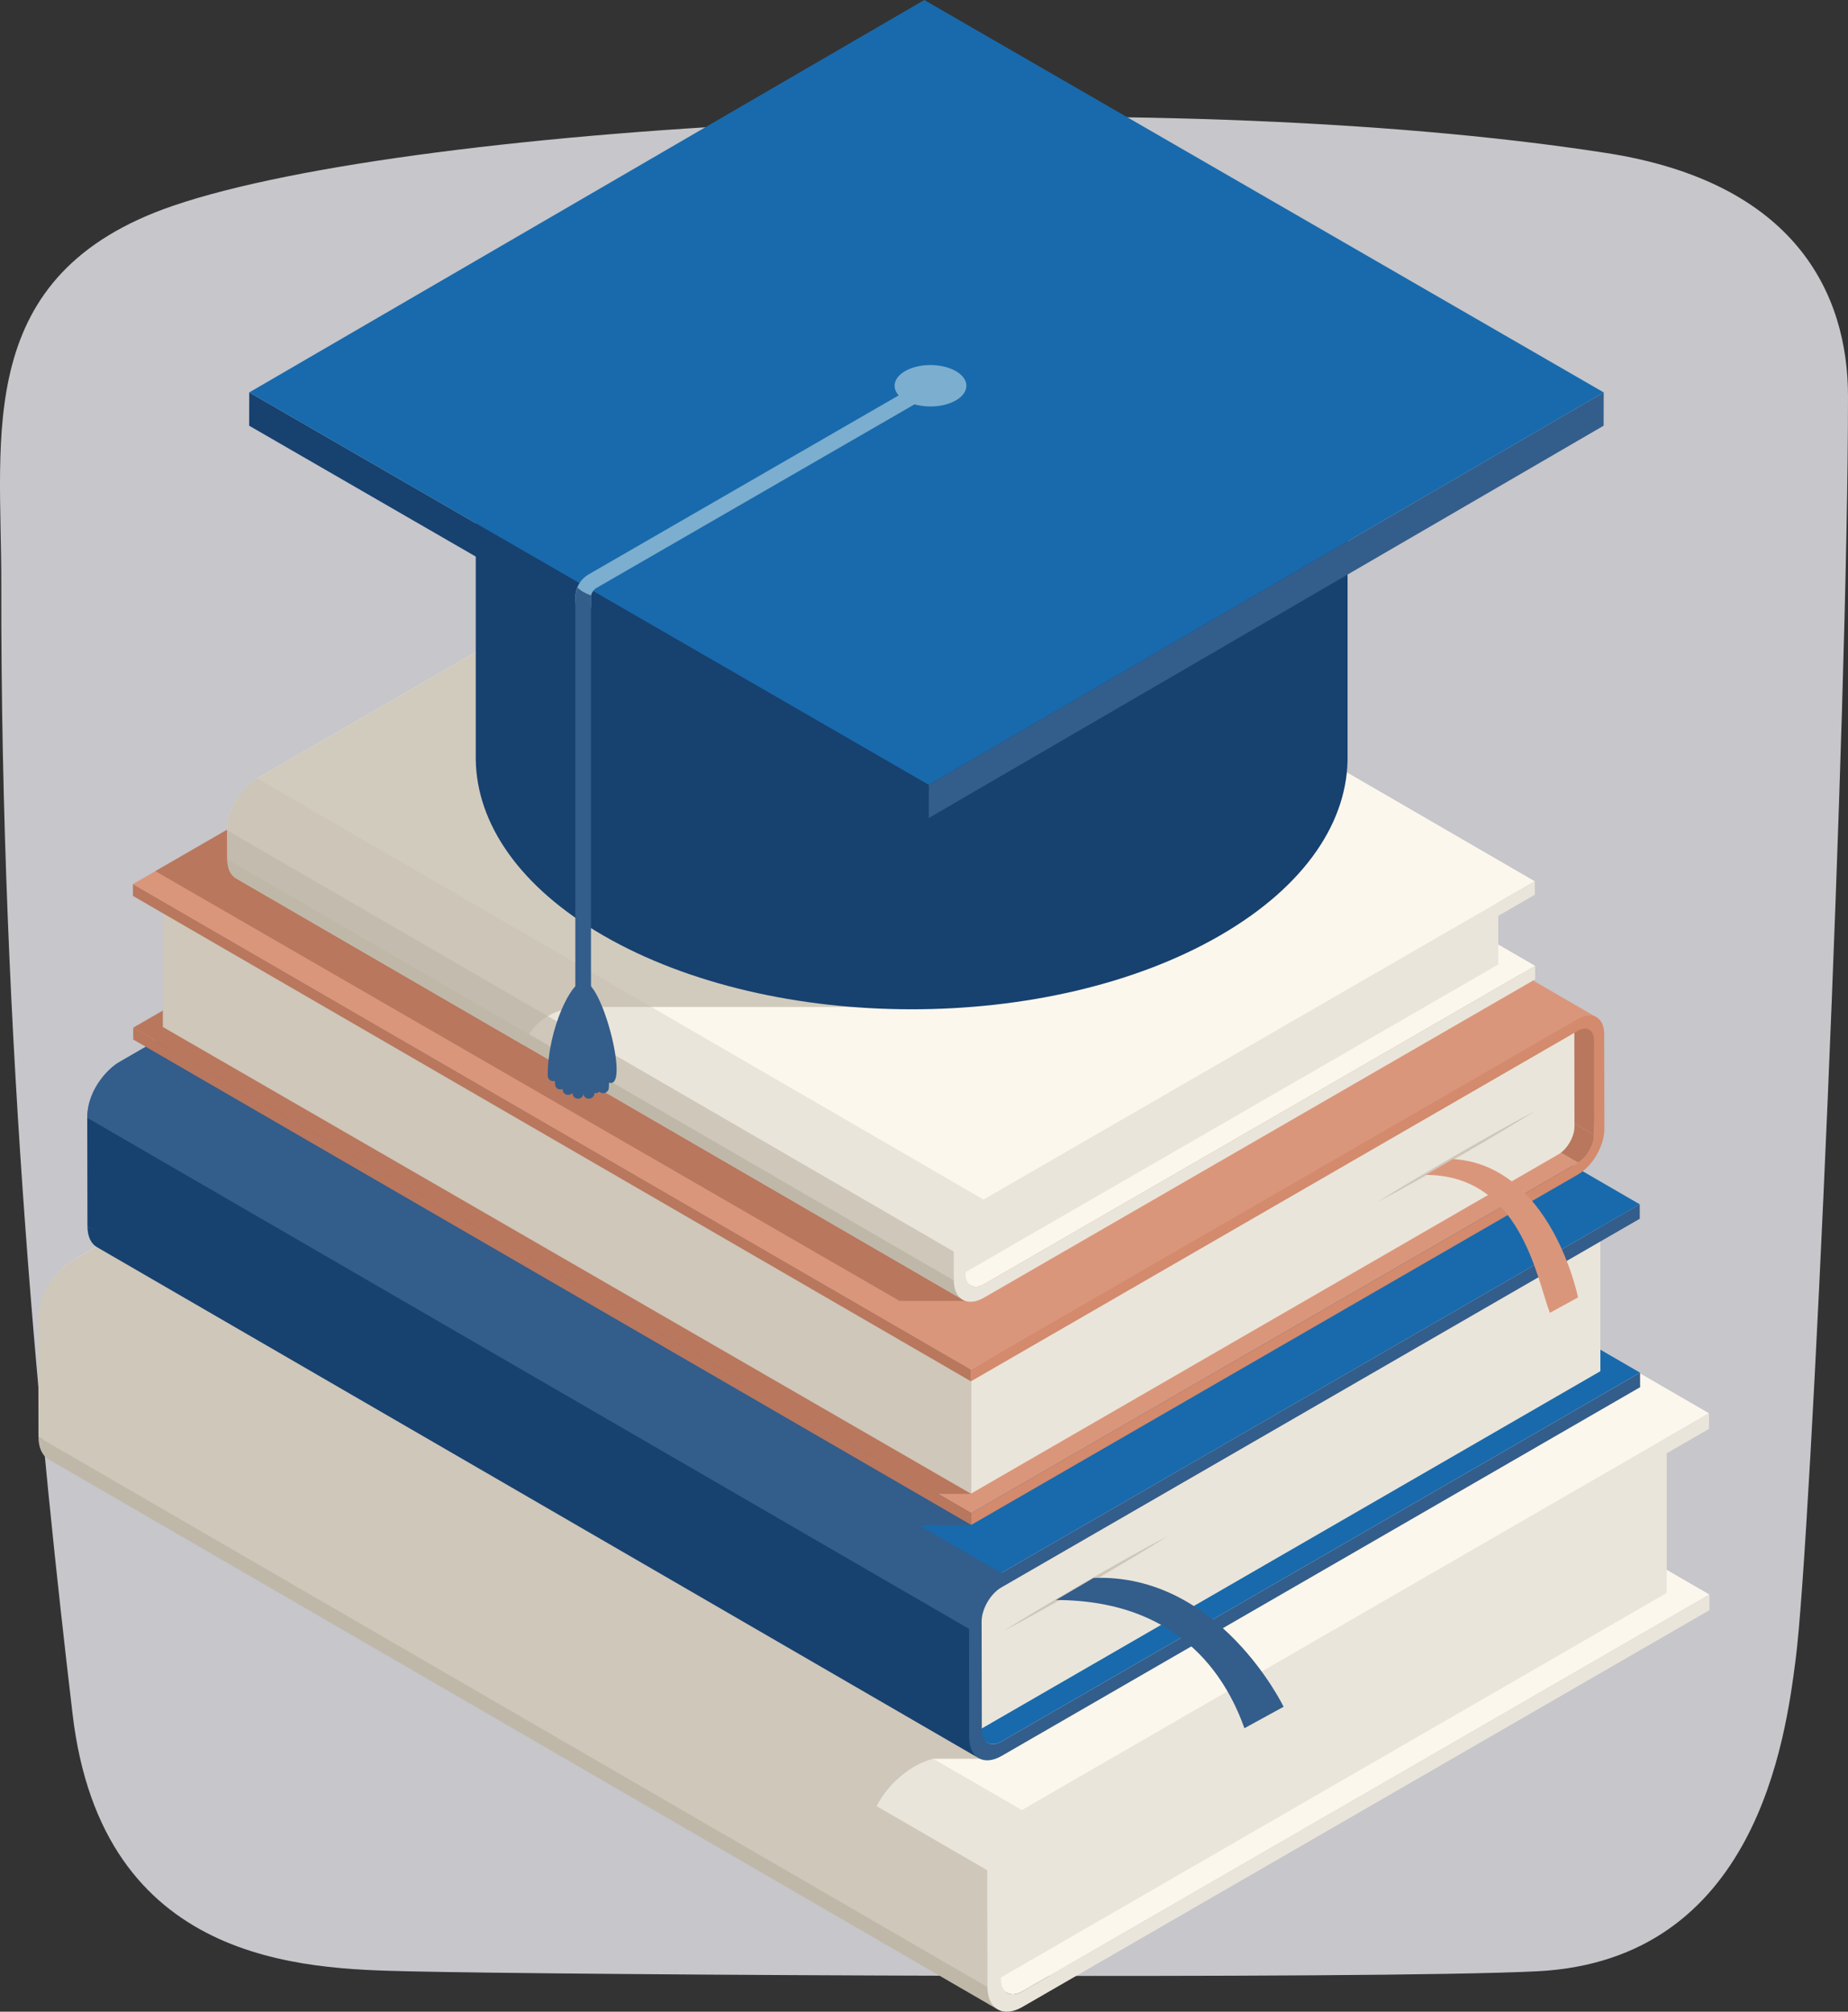 <?xml version="1.0" encoding="utf-8"?>
<!-- Generator: Adobe Illustrator 16.0.0, SVG Export Plug-In . SVG Version: 6.00 Build 0)  -->
<!DOCTYPE svg PUBLIC "-//W3C//DTD SVG 1.1//EN" "http://www.w3.org/Graphics/SVG/1.1/DTD/svg11.dtd">
<svg version="1.1" id="Capa_1" xmlns="http://www.w3.org/2000/svg" xmlns:xlink="http://www.w3.org/1999/xlink" x="0px" y="0px"
	 width="107.463px" height="116.946px" viewBox="0 0 107.463 116.946" enable-background="new 0 0 107.463 116.946"
	 xml:space="preserve">
<rect x="0" y="0" width="107.463" height="116.946" fill="#333333" stroke="none"/>
<g>
	<path fill="#C6C6CB" d="M4.221,99.649C2.45,84.662,0.027,60.826,0.075,33.864c0.015-8.567-1.659-17.928,10.009-21.909
		C24.226,7.13,67.025,4.791,93.418,8.896c10.98,1.708,14.045,8.172,14.045,14.142c0,18.307-2.144,66.455-3.041,73.408
		c-0.595,4.602-2.268,17.511-15.039,18.151c-9.625,0.482-56.558,0.216-65.674,0C17.667,114.454,5.941,114.207,4.221,99.649"/>
	<path fill="#FCF7ED" d="M44.221,60.724L4.267,83.79c-0.344,0.199-0.655,0.218-0.88,0.088l55.184,31.971
		c0.225,0.13,0.535,0.111,0.879-0.086l39.955-23.068L44.221,60.724z"/>
	<path fill="#EAE5DA" d="M96.921,92.601l-39.069,22.557v-6.892c0-1.807,0.965-3.478,2.529-4.381l36.54-21.097V92.601z"/>
	<path fill="#BFB8A9" d="M2.828,84.838c-0.363-0.211-0.589-0.66-0.591-1.296l37.915,20.2l17.39,11.841
		c0.001,0.637,0.127,1.027,0.49,1.238L2.828,84.838z"/>
	<path fill="#EAE5DA" d="M57.529,108.791l-20.001-9.955L2.226,76.75c-0.004-1.282,0.901-2.85,2.018-3.495L43.815,90.21
		l15.733,15.086C58.432,105.941,57.525,107.509,57.529,108.791"/>
	<polygon fill="#FCF7ED" points="59.427,105.226 4.244,73.255 44.198,50.187 99.381,82.159 	"/>
	<path fill="#CEC7BA" d="M51.802,96.27l-7.604-46.083L4.244,73.255c-0.538,0.295-2.019,1.576-2.019,3.495
		c7.512,5.557,48.654,28.476,48.654,28.476c0.513-1.271,1.953-2.632,3.378-2.983h3.29l0.196-2.233L51.802,96.27z"/>
	<polygon fill="#CEC7BA" points="57.529,108.791 2.226,76.75 2.237,83.542 57.541,115.583 	"/>
	<path fill="#EAE5DA" d="M99.381,82.158l0.003,0.905L59.43,106.131c-0.684,0.395-1.234,1.352-1.232,2.135l0.012,6.792
		c0.003,0.782,0.558,1.099,1.24,0.704l39.955-23.067l0.002,0.907l-39.953,23.067c-1.119,0.646-2.029,0.126-2.033-1.156l-0.012-6.792
		c-0.004-1.282,0.901-2.85,2.019-3.495L99.381,82.158z"/>
</g>
<g>
	<defs>
		<path id="SVGID_1_" d="M6.972,71.524c-0.32,0.185-0.61,0.202-0.818,0.081l51.275,29.707c0.209,0.121,0.499,0.104,0.817-0.08
			l37.125-21.435L44.097,50.091L6.972,71.524z"/>
	</defs>
	<clipPath id="SVGID_2_">
		<use xlink:href="#SVGID_1_"  overflow="visible"/>
	</clipPath>
	
		<linearGradient id="SVGID_3_" gradientUnits="userSpaceOnUse" x1="-582.643" y1="659.368" x2="-581.643" y2="659.368" gradientTransform="matrix(89.219 0 0 -89.219 51988.66 58903.465)">
		<stop  offset="0" style="stop-color:#186AAC"/>
		<stop  offset="0.01" style="stop-color:#186AAC"/>
		<stop  offset="1" style="stop-color:#186AAC"/>
	</linearGradient>
	<rect x="6.154" y="50.092" clip-path="url(#SVGID_2_)" fill="url(#SVGID_3_)" width="89.217" height="51.342"/>
</g>
<g>
	<path fill="#EAE5DA" d="M93.064,79.711l-36.303,20.96v-6.404c0-1.68,0.896-3.23,2.35-4.07l33.953-19.604V79.711z"/>
	<path fill="#17416F" d="M5.635,72.498c-0.338-0.196-0.547-0.613-0.549-1.205l35.23,18.771l16.159,11.002
		c0.001,0.592,0.117,0.954,0.455,1.15L5.635,72.498z"/>
	<path fill="#335D8B" d="M56.463,94.755l-18.585-9.25L5.074,64.982c-0.003-1.191,0.838-2.648,1.876-3.247l36.77,15.754
		l14.618,14.019C57.301,92.107,56.459,93.563,56.463,94.755"/>
</g>
<g>
	<defs>
		<polygon id="SVGID_4_" points="6.95,61.734 58.226,91.442 95.351,70.009 44.075,40.302 		"/>
	</defs>
	<clipPath id="SVGID_5_">
		<use xlink:href="#SVGID_4_"  overflow="visible"/>
	</clipPath>
	
		<linearGradient id="SVGID_6_" gradientUnits="userSpaceOnUse" x1="-582.615" y1="659.372" x2="-581.615" y2="659.372" gradientTransform="matrix(88.401 0 0 -88.401 51510.559 58354.93)">
		<stop  offset="0" style="stop-color:#186AAC"/>
		<stop  offset="0.01" style="stop-color:#186AAC"/>
		<stop  offset="1" style="stop-color:#186AAC"/>
	</linearGradient>
	<rect x="6.95" y="40.302" clip-path="url(#SVGID_5_)" fill="url(#SVGID_6_)" width="88.401" height="51.141"/>
</g>
<g>
	<path fill="#335D8B" d="M51.141,83.12l-7.066-42.819L6.95,61.734c-0.499,0.275-1.876,1.465-1.876,3.248
		c6.981,5.163,45.209,26.46,45.209,26.46c0.477-1.181,1.815-2.445,3.139-2.773h3.057l0.184-2.074L51.141,83.12z"/>
	<polygon fill="#17416F" points="56.463,94.755 5.074,64.982 5.085,71.294 56.474,101.066 	"/>
	<path fill="#335D8B" d="M95.351,70.008l0.002,0.841L58.228,92.283c-0.634,0.366-1.147,1.256-1.146,1.983l0.013,6.311
		c0.002,0.728,0.519,1.021,1.151,0.655l37.125-21.435l0.004,0.844L58.25,102.075c-1.039,0.599-1.885,0.117-1.889-1.074L56.35,94.69
		c-0.003-1.192,0.838-2.648,1.876-3.248L95.351,70.008z"/>
	<path fill="#B9775D" d="M91.765,67.589l-48.73-28.218c0.516-0.298,0.936-1.025,0.934-1.617l48.73,28.218
		C92.699,66.563,92.279,67.292,91.765,67.589"/>
	<path fill="#B9775D" d="M43.685,31.644c0.168,0.098,0.273,0.305,0.274,0.599l0.009,5.511l48.73,28.219l0.124-6.108L43.685,31.644z"
		/>
	<polygon fill="#DA967B" points="56.477,87.963 7.746,59.744 43.035,39.37 91.764,67.589 	"/>
	<polygon fill="#B9775D" points="56.442,86.845 54.547,86.844 7.747,59.745 43.035,39.371 71.504,63.698 	"/>
	<polygon fill="#CEC7BA" points="9.471,51.75 56.459,78.879 56.459,86.831 9.471,59.702 	"/>
	<path fill="#EAE5DA" d="M91.557,65.488l-0.008-5.512c-0.002-0.294-0.107-0.501-0.275-0.599l-34.814,19.5v7.953l34.178-19.732
		C91.145,66.794,91.559,66.075,91.557,65.488L91.557,65.488"/>
	<polygon fill="#B9775D" points="56.479,88.647 7.749,60.43 7.746,59.745 56.477,87.963 	"/>
	<path fill="#DA967B" d="M44.108,30.916c-0.279-0.162-0.665-0.14-1.091,0.106L7.729,51.396l48.73,28.218l36.379-20.479
		L44.108,30.916z"/>
	<path fill="#D38A6D" d="M91.747,59.24c0.847-0.489,1.535-0.096,1.538,0.876l0.01,5.511c0.002,0.973-0.683,2.158-1.529,2.647
		L56.479,88.647l-0.002-0.686L91.764,67.59c0.517-0.299,0.937-1.026,0.935-1.617l-0.009-5.512c-0.002-0.592-0.426-0.833-0.94-0.535
		L56.461,80.3l-0.002-0.686L91.747,59.24z"/>
	<polygon fill="#B9775D" points="56.461,80.299 7.731,52.081 7.729,51.396 56.459,79.614 	"/>
	<polygon fill="#B9775D" points="9.036,50.642 52.307,75.624 56.594,75.624 48.514,65.331 27.865,39.771 	"/>
	<path fill="#FCF7ED" d="M47.017,31.657L14.965,50.162c-0.296,0.171-0.565,0.188-0.759,0.075l42.253,24.49
		c0.193,0.112,0.462,0.097,0.759-0.074L89.27,56.148L47.017,31.657z"/>
	<path fill="#EAE5DA" d="M87.127,56.066L55.84,74.131V72.36c0-1.56,0.832-3.001,2.182-3.78l29.105-16.805V56.066z"/>
	<path fill="#BFB8A9" d="M13.724,51.065c-0.314-0.182-0.508-0.568-0.51-1.118l27.353,14.359l15.005,10.192
		c0,0.549,0.109,0.886,0.422,1.068L13.724,51.065z"/>
	<path fill="#EAE5DA" d="M55.561,72.813l-17.258-8.59L13.203,48.263c-0.003-1.105,0.778-2.459,1.742-3.016L43.727,56.78
		l13.576,13.018C56.339,70.354,55.559,71.708,55.561,72.813"/>
	<polygon fill="#CEC7BA" points="55.561,72.813 13.203,48.263 13.214,49.947 55.572,74.499 	"/>
	<polygon fill="#FCF7ED" points="57.198,69.737 14.945,45.247 46.998,26.741 89.25,51.232 	"/>
	<path fill="#EAE5DA" d="M89.25,51.232l0.002,0.781L57.2,70.519c-0.589,0.34-1.065,1.166-1.063,1.842l0.012,1.685
		c0.002,0.675,0.48,0.948,1.07,0.607L89.27,56.147l0.002,0.783L57.221,75.436c-0.965,0.557-1.75,0.109-1.754-0.998l-0.011-1.684
		c-0.003-1.106,0.778-2.459,1.742-3.017L89.25,51.232z"/>
	<path fill="#CEC7BA" d="M58.332,94.827c2.08-1.083,6.935-3.852,9.613-5.551C65.309,90.648,60.447,93.486,58.332,94.827"/>
	<path fill="#335D8B" d="M63.59,91.731l-2.182,1.282c7.635,0.016,10.096,5.052,10.956,7.453l2.278-1.247
		C74.643,99.22,70.89,91.442,63.59,91.731"/>
	<path fill="#CEC7BA" d="M80.079,69.89c2.626-1.368,7.457-4.206,9.209-5.317C87.479,65.514,82.627,68.274,80.079,69.89"/>
	<path fill="#DA967B" d="M84.489,67.378l-1.569,0.923c5.492,0.01,6.43,5.978,7.205,8.018l1.64-0.896
		C91.765,75.422,90.217,67.732,84.489,67.378"/>
	<g opacity="0.7">
		<g>
			<defs>
				<rect id="SVGID_7_" x="13.204" y="30.596" width="48.199" height="30.161"/>
			</defs>
			<clipPath id="SVGID_8_">
				<use xlink:href="#SVGID_7_"  overflow="visible"/>
			</clipPath>
			<path clip-path="url(#SVGID_8_)" fill="#BFB8A9" d="M40.323,30.595L14.946,45.247c-0.965,0.557-1.746,1.909-1.743,3.016
				l0.011,1.685c0.002,0.549,0.196,0.936,0.51,1.119l16.72,9.69c0.637-1.553,1.935-2.263,3.821-2.221h19.313l0.104-11.284
				l7.721-4.486L40.323,30.595z"/>
		</g>
	</g>
</g>
<g>
	<defs>
		<path id="SVGID_9_" d="M70.938,29.725c-9.898,5.715-25.949,5.715-35.849,0c-4.89-2.823-7.364-6.515-7.423-10.214v24.662
			c0.059,3.699,2.533,7.389,7.423,10.214c9.9,5.715,25.95,5.715,35.849,0c5.01-2.894,7.484-6.694,7.424-10.484V19.51
			C78.303,23.21,75.828,26.9,70.938,29.725 M78.361,19.51c0.002-0.09,0.002-0.18,0-0.27V19.51z"/>
	</defs>
	<clipPath id="SVGID_10_">
		<use xlink:href="#SVGID_9_"  overflow="visible"/>
	</clipPath>
	
		<linearGradient id="SVGID_11_" gradientUnits="userSpaceOnUse" x1="-580.32" y1="659.88" x2="-579.32" y2="659.88" gradientTransform="matrix(50.067 0 0 -50.067 29083.578 33077.758)">
		<stop  offset="0" style="stop-color:#17416F"/>
		<stop  offset="1" style="stop-color:#17416F"/>
	</linearGradient>
	<rect x="27.666" y="19.24" clip-path="url(#SVGID_10_)" fill="url(#SVGID_11_)" width="50.756" height="40.861"/>
</g>
<g>
	<polygon fill="#335D8B" points="93.257,22.812 93.252,24.747 53.999,47.559 54.004,45.622 	"/>
	<polygon fill="#17416F" points="54.004,45.622 53.999,47.559 14.489,24.747 14.494,22.812 	"/>
</g>
<g>
	<defs>
		<polygon id="SVGID_12_" points="14.495,22.812 54.004,45.622 93.257,22.812 53.747,0 		"/>
	</defs>
	<clipPath id="SVGID_13_">
		<use xlink:href="#SVGID_12_"  overflow="visible"/>
	</clipPath>
	
		<linearGradient id="SVGID_14_" gradientUnits="userSpaceOnUse" x1="-582.249" y1="659.456" x2="-581.249" y2="659.456" gradientTransform="matrix(78.763 0 0 -78.763 45873.863 51963.227)">
		<stop  offset="0" style="stop-color:#186AAC"/>
		<stop  offset="0.01" style="stop-color:#186AAC"/>
		<stop  offset="1" style="stop-color:#186AAC"/>
	</linearGradient>
	<rect x="14.495" clip-path="url(#SVGID_13_)" fill="url(#SVGID_14_)" width="78.762" height="45.622"/>
</g>
<g>
	<path fill="#7CAECF" d="M54.07,22.464c-0.126-0.216-0.405-0.29-0.622-0.165L34.227,33.392c-0.477,0.278-0.772,0.792-0.772,1.342
		v0.344c0.309,0.062,0.612,0.146,0.911,0.24v-0.584c0-0.227,0.122-0.438,0.318-0.553l19.219-11.093
		C54.122,22.963,54.196,22.683,54.07,22.464"/>
	<path fill="#335D8B" d="M33.916,57.106c-0.622-0.192-2.066,2.655-2.066,5.422c0,0.199,0.184,0.374,0.414,0.307
		c0.015,0.253,0.016,0.494,0.332,0.494c0.035,0,0.046,0.002,0.12-0.028c0.006,0.372,0.4,0.438,0.573,0.229
		c0.009,0.423,0.569,0.452,0.64,0.069c0.07,0.395,0.643,0.337,0.638-0.062c0.093,0.02,0.179,0.024,0.289-0.08
		c0.208,0.2,0.529,0.056,0.547-0.21c0.007-0.106,0.007-0.206,0.012-0.312C36.672,63.373,34.952,56.829,33.916,57.106"/>
	<path fill="#335D8B" d="M33.58,34.16c-0.073,0.182-0.124,0.372-0.124,0.573V57.46c0,0.379,0.911,0.354,0.911,0V34.733
		c0-0.04,0.008-0.079,0.016-0.118C34.085,34.517,33.811,34.374,33.58,34.16"/>
	<path fill="#7CAECF" d="M53.569,23.589c1.113,0.173,2.257-0.209,2.556-0.852c0.298-0.643-0.363-1.303-1.477-1.475
		c-1.112-0.174-2.256,0.209-2.556,0.851C51.795,22.756,52.456,23.417,53.569,23.589"/>
</g>
<g>
</g>
<g>
</g>
<g>
</g>
<g>
</g>
<g>
</g>
<g>
</g>
</svg>
